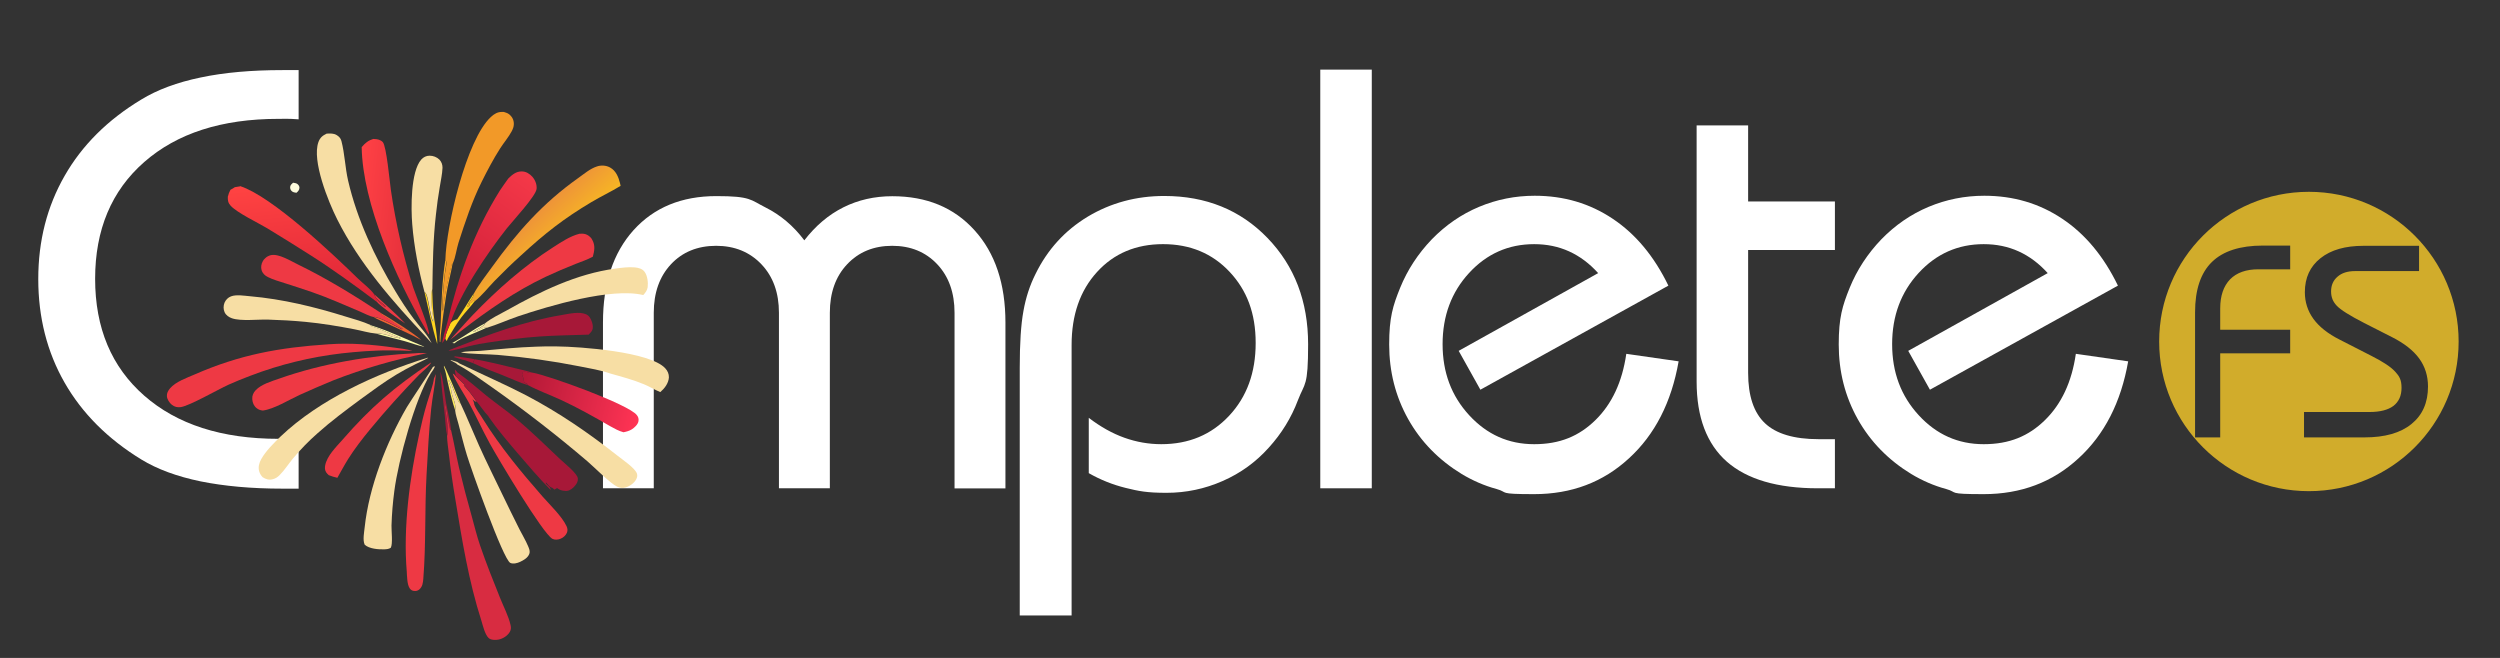 <svg xmlns="http://www.w3.org/2000/svg" xmlns:xlink="http://www.w3.org/1999/xlink" id="Layer_1" viewBox="0 0 2097.1 551.9"><rect x="0" y="0" width="2097.1" height="551.9" fill="#333333" stroke="none"/><defs><style>      .st0 {        fill: url(#linear-gradient2);      }      .st1 {        fill: #fefca8;      }      .st2 {        fill: #fff;      }      .st3 {        fill: url(#linear-gradient1);      }      .st4 {        fill: #ef6232;      }      .st5 {        fill: #ee3944;      }      .st6 {        fill: #f7dea4;      }      .st7 {        fill: #d82c41;      }      .st8 {        fill: #f29928;      }      .st9 {        fill: #fceb5f;      }      .st10 {        fill: url(#linear-gradient4);      }      .st11 {        fill: #a71838;      }      .st12 {        fill: #fed51f;      }      .st13 {        fill: #d1ac2b;      }      .st14 {        fill: url(#linear-gradient3);      }      .st15 {        fill: #fefcde;      }      .st16 {        fill: url(#linear-gradient);      }      .st17 {        fill: #f9aa29;      }    </style><linearGradient id="linear-gradient" x1="434.8" y1="226.3" x2="535.1" y2="202.3" gradientTransform="translate(0 552) scale(1 -1)" gradientUnits="userSpaceOnUse"><stop offset="0" stop-color="#b11836"></stop><stop offset="1" stop-color="#ff3354"></stop></linearGradient><linearGradient id="linear-gradient1" x1="262.8" y1="288.2" x2="251.2" y2="400.3" gradientTransform="translate(0 552) scale(1 -1)" gradientUnits="userSpaceOnUse"><stop offset="0" stop-color="#da2236"></stop><stop offset="1" stop-color="#ff4342"></stop></linearGradient><linearGradient id="linear-gradient2" x1="365.5" y1="350.2" x2="296" y2="358.3" gradientTransform="translate(0 552) scale(1 -1)" gradientUnits="userSpaceOnUse"><stop offset="0" stop-color="#db2937"></stop><stop offset="1" stop-color="#ff4145"></stop></linearGradient><linearGradient id="linear-gradient3" x1="365.9" y1="287.8" x2="448.2" y2="401.9" gradientTransform="translate(0 552) scale(1 -1)" gradientUnits="userSpaceOnUse"><stop offset="0" stop-color="#c71835"></stop><stop offset="1" stop-color="#f43848"></stop></linearGradient><linearGradient id="linear-gradient4" x1="461" y1="343.7" x2="441.5" y2="365" gradientTransform="translate(0 552) scale(1 -1)" gradientUnits="userSpaceOnUse"><stop offset="0" stop-color="#f6b425"></stop><stop offset="1" stop-color="#ee9438"></stop></linearGradient></defs><g id="logos"><g><path class="st13" d="M1936.8,160.9c-69.4,0-125.6,56.2-125.6,125.6s56.2,125.5,125.6,125.5,125.6-56.2,125.6-125.5-56.2-125.6-125.6-125.6h0ZM1921.1,225.9h-26.7c-10.2,0-18.2,2.8-23.7,8.4-5.5,5.7-8.3,13.8-8.3,24.4v17.9h58.7v19.8h-58.7v70.5h-21.1v-104.9c0-18.9,4.7-33,14.1-42.2s23.7-13.8,42.8-13.8h22.9v19.9h0ZM2022.8,355.7c-9.2,7.5-22.3,11.2-39.3,11.2h-50.8v-21.3h55c8.8,0,15.4-1.7,20-5.1,4.5-3.5,6.8-8.5,6.8-15.2s-1.8-9.7-5.3-13.5c-3.5-3.9-10-8.2-19.6-13.1l-27-13.8c-9.9-5-17.2-10.8-22-17.4s-7.2-14.1-7.2-22.4c0-12.1,4.4-21.6,13.1-28.5,8.8-7,20.8-10.4,36.1-10.4h46.6v21.2h-53.7c-6.1,0-11.1,1.5-14.7,4.7-3.6,3.1-5.4,7.2-5.4,12.3s1.6,8.7,4.8,12.1c3.2,3.4,10.8,8.2,22.9,14.4l23.4,11.9c10.3,5.2,17.9,11.2,22.8,17.9,4.9,6.7,7.4,14.6,7.4,23.5,0,13.5-4.6,24-13.9,31.5h0Z"></path><g><path class="st2" d="M250.5,100.1c-2.1-.2-4.3-.3-6.6-.4s-5.7,0-10.3,0c-47.6,0-85.1,12.1-112.6,36.2-27.5,24.1-41.2,56.8-41.2,98s13.7,73.9,41.2,98,65,36.2,112.6,36.2,8.1,0,10.4-.1c2.4-.1,4.5-.2,6.5-.3v42.2h-13.5c-26,0-48.9-2.1-68.7-6.1-19.8-4.1-36.4-10.2-49.8-18.4-28.1-17.2-49.6-38.7-64.3-64.4-14.7-25.7-22.1-54.7-22.1-86.9s7.4-60.9,22.1-86.6c14.7-25.7,36.1-47,64.3-64,13.4-8.2,30-14.4,49.8-18.5,19.8-4.2,42.7-6.2,68.7-6.2h13.5v41.4h0Z"></path><path class="st2" d="M1785.2,303.1c-6,34.3-19.9,61.5-41.7,81.4-21.7,20-48.2,30-79.5,30s-21.1-1.4-31.5-4.3c-10.4-2.8-20.1-7.1-29.3-12.6-19.3-11.8-34.3-27.2-44.9-46.1-10.6-19-15.9-39.8-15.9-62.5s3.1-32.5,9.2-47.6c6.1-15,15-28.6,26.6-40.7,11.6-11.9,24.8-21,39.6-27.2,14.8-6.2,30.4-9.3,46.7-9.3,24.4,0,46.1,6.4,65.4,19.3,19.2,12.8,34.8,31.5,46.7,56.1l-157.7,87.3-18.2-32.6,117-65.2c-7.2-8-15.3-14.1-24.3-18.2-9-4.1-18.8-6.1-29.4-6.1-21.6,0-39.8,8.1-54.6,24.2-14.8,16.1-22.2,36-22.2,59.7s7.4,43.4,22.3,59.6,33,24.3,54.5,24.3,37.6-6.7,51.4-20.2,22.5-32,25.9-55.6l43.9,6.3h0Z"></path><path class="st2" d="M1423.2,105.2h43.2v63.8h72.8v40.7h-72.8v103c0,19.3,4.7,33.4,14.1,42.3s24.4,13.4,45,13.4h13.7v41.2h-14.2c-34,0-59.5-7.5-76.4-22.3-16.9-14.9-25.4-37.3-25.4-67.2V105.2h0Z"></path><path class="st2" d="M505.8,409.6v-139.1c0-32.7,8.6-58.5,25.7-77.5,17.2-19,40.3-28.5,69.4-28.5s28.6,3.2,41.2,9.5c12.6,6.3,23.5,15.5,32.6,27.6,9.5-12.3,20.4-21.5,32.8-27.7,12.4-6.2,26.1-9.3,41-9.3,28.8,0,51.8,9.5,69,28.6,17.3,19.1,25.9,44.9,25.9,77.4v139.1h-42.7v-147.3c0-16.8-4.8-30.4-14.5-40.7s-22.3-15.5-37.8-15.5-28.1,5.2-37.8,15.5-14.5,23.9-14.5,40.7v147.2h-42.7v-147.2c0-16.8-4.9-30.4-14.7-40.7s-22.5-15.5-38-15.5-28.3,5.2-37.9,15.5c-9.6,10.3-14.4,23.9-14.4,40.7v147.2h-42.6,0Z"></path><path class="st2" d="M855.4,516.5v-208c0-20.4,1-36.3,3.1-47.6,2-11.3,5.4-21.7,10.2-31.2,10-20.4,24.6-36.4,43.8-48,19.2-11.5,40.6-17.3,64.1-17.3,35,0,63.9,11.7,86.6,35.2s34.1,53.2,34.1,89.2-2.8,32-8.5,46.8c-5.6,14.9-13.8,28.1-24.4,39.8-10.8,12.1-23.7,21.5-38.8,28.1-15,6.6-30.7,9.9-47.1,9.9s-23.3-1.4-34.2-4.1-21.2-6.8-31-12.4v-46.4c9.8,7.5,19.8,13.1,29.9,16.7,10.1,3.6,20.4,5.4,30.9,5.4,23.1,0,42-7.9,56.9-23.8,14.9-15.9,22.3-36.2,22.3-61.1s-7.3-44.1-21.8-59.6-33.2-23.3-55.9-23.3-41.2,7.8-55.4,23.4c-14.2,15.6-21.3,36-21.3,61.2v226.9h-43.5v.2h0Z"></path><path class="st2" d="M1107.5,409.6V58.4h43.2v351.2h-43.2Z"></path><path class="st2" d="M1408.1,303.1c-6,34.3-19.9,61.5-41.7,81.4-21.7,20-48.2,30-79.5,30s-21.1-1.4-31.5-4.3c-10.4-2.8-20.1-7.1-29.3-12.6-19.3-11.8-34.3-27.2-44.9-46.1-10.6-19-15.9-39.8-15.9-62.5s3.1-32.5,9.2-47.6c6.1-15,15-28.6,26.6-40.7,11.6-11.9,24.8-21,39.6-27.2,14.8-6.2,30.4-9.3,46.7-9.3,24.4,0,46.1,6.4,65.4,19.3,19.2,12.8,34.8,31.5,46.7,56.1l-157.7,87.3-18.2-32.6,117-65.2c-7.2-8-15.3-14.1-24.3-18.2-9-4.1-18.8-6.1-29.4-6.1-21.6,0-39.8,8.1-54.6,24.2-14.8,16.1-22.2,36-22.2,59.7s7.4,43.4,22.3,59.6,33,24.3,54.5,24.3,37.6-6.7,51.4-20.2,22.5-32,25.9-55.6l43.9,6.3h0Z"></path></g></g></g><g><path class="st11" d="M381.7,298.9c5.4.8,10.9,1.2,16.2,2.4-.4,1.2-.5,2.2-1.4,3.2l-6.3-2.3c-3.1-.4-6.3-1.9-9.4-2.7l.9-.6Z"></path><path class="st15" d="M246,153.3c1.1.2,2.5.3,3.4,1,1,.8,1.7,1.7,1.8,3,0,2-1.1,3.2-2.5,4.4-1.6-.2-3.2-.4-4.3-1.7-.8-1-1.1-2-1-3.3.2-1.6,1.4-2.5,2.5-3.5Z"></path><path class="st1" d="M379.4,287.7c9.4-5.1,18-11.6,27.5-16.5-1,2.4-7.9,5.7-10.3,7.1,2.6.5,9.9-5,11.6-3.4-6.9,3.4-21.8,8.5-27.1,13.1l-1.7-.3Z"></path><path class="st5" d="M314.2,247.1c8.6,8,17.8,15.8,25.8,24.3-4.5-2.8-21.3-14.8-24.1-18.5l.8-.6c.1.1.3.3.4.4,1.2,1,5.4,5,6.6,4.9-2.2-3.6-7.9-5.6-9.3-9.7,0-.3-.2-.6-.3-.9Z"></path><path class="st9" d="M381.8,344.2c-2.3-6.6-5-17.9-6.5-24.8-.8-3.8-1.3-7.3-2.7-11l-.3-.8.3-.7-.8-1.1c1.5,1,12.9,28.9,14.5,32.6l-.9-.4c-3.9-6-5-13.9-9.1-19.6,0,2.6,1.4,4.7,1.9,7.2.3,1.3.3,2.7.6,4,.9,3.9,4.3,10.9,3,14.6Z"></path><path class="st1" d="M310.9,272.8c15.1,4.7,29.9,11.8,44.5,17.8.1,0,.2,0,.3,0v.3c-5.5-1.1-11.1-3.3-16.5-4.8-7.9-2.2-16-3.9-23.8-6.3,2.9-.5,9.9,1.1,12.5,2.3,2.2,1,4.6.8,6.9,1.6.3.1.6.3.9.4l.5-.5-.6-.4.3.7.4-.2c-6-2.5-12-5.2-18-7.7-2.6-1-5.3-1.6-7.8-2.7l.4-.6Z"></path><path class="st4" d="M319.1,262.4c7.4,4.1,28.8,17.6,34.3,22.9-9.4-5.3-19.6-9.5-29.4-14.2-3.4-1.6-7.4-3.1-10.6-5.1,4.5-.3,19,7.9,23.7,10.3l.6-.6c-6.1-4.3-12.4-8.3-18.7-12.4v-.8Z"></path><path class="st12" d="M356.1,245.1c3.2,1.5,4.1,21.1,7.4,25.1l-.5-1.1v.4s.6-.5.6-.5c-.2-2.2-.6-4.4-1-6.5-.7-4-1.5-15.8-.4-19.4,0-.3.2-.6.3-.9.3,7.4.4,15,1.3,22.3,1,7.8,3.1,16.2,3,24.1-4.4-14.2-7.3-29-10.7-43.5Z"></path><path class="st11" d="M369.4,311.8c2.7,7.4,3.3,17.8,4.7,25.8,1.4,7.7,3.6,15.6,4.3,23.3l-.8-.4c-1.4-5.9-2.3-12-3.3-17.9-.4-2.3-1.1-4.1-1.3-6.5,0-.4,0-1.1-.2-1.4-.2,6.9,4.4,25.8,2.3,30.7-1.3-5.2-1.4-11.4-2-16.7-1.3-12.3-2.8-24.5-3.7-36.9Z"></path><path class="st17" d="M373.6,217.9c.2.5.5.9.7,1.4.4,1.6-1,8.2-1.2,10.4-.6,4.8-2.9,28.8-1.9,31.7v-.7c0,0-.8-.2-.8-.2l1.4-.2c.7-12.9,4-25.5,6.9-38,.1-.6.3-1.3.5-1.9h.6c-1.6,9.1-4.1,18-5.5,27-1.8,11.2-3.3,22.6-4.6,33.9-.2,1.9-.1,3.8-.4,5.7l-.4-.3c-.3-5.4.6-11.1.8-16.5.7-17.4,1.1-35.3,3.9-52.4Z"></path><path class="st12" d="M397.4,246.4c-.1,4-5.4,7.4-5.2,11.1,1.1-.4,1.1-.4,1.8-1.4l-.4-1.2c.9-.9,1.7-.2,4-3l.7.6-.2.3c-3.4,4.6-7.5,8.7-11,13.3-4.3,5.7-7.8,11.8-11.5,17.9l-.8,2c-.8-.7-.9-1.2-1.3-2.2.4-4.1,2.9-8.8,4.4-12.7,1.9-2,3-2.6,5.6-3.3,4.9-6.9,9.2-14.5,13.9-21.6Z"></path><path class="st11" d="M398,301.3c11.4,2,22.5,4.7,33.8,7.5,4.9,1.2,10.1,2.2,14.9,3.9-.2,0-.5.1-.8.2-1.2.2-2.2-.2-3.3-.5-1.3-.4-2.5-.8-3.9-.3-.4.9-1,2-.6,3,.1.3.3.5.4.7.7,1.3.8,2.9,1.1,4.4.8,1.2,1.5,1.4,2.8,1.9l.6,1.1c-7.5-2.4-14.9-5.9-22.2-8.8-8-3.2-16.4-6.1-24.2-9.9.9-.9,1-2,1.4-3.2Z"></path><path class="st5" d="M361.5,304.1h.1c-.4,2.1-8.1,8.3-10,10.2-14.2,14.6-28.2,30.1-41.1,45.8-6.6,8-13,16.3-18.5,25-3.2,5.1-6,10.5-9,15.7-2.5-.6-4.8-1.2-7.2-2.2-.8-.7-1.6-1.5-2.2-2.4-1.2-1.8-1.2-4-.8-6,1.6-7.9,9.1-15.2,14.3-21.1,24.2-27.8,43.6-44.3,74.3-64.9Z"></path><path class="st11" d="M380.2,292.3c30.6-11.9,58.7-22.7,91.3-28.1,5.8-1,14.7-3.1,20.2-.5,2.7,1.2,3.9,3.7,4.8,6.3.8,2.3,1.3,5.3,0,7.5-.7,1.2-1.8,2.2-2.7,3.2-13.9.5-27.9.6-41.7,1.6-13.9,1-28,2.8-41.8,4.9-5.7.8-11.3,1.8-16.9,3.2-5.5,1.4-11.5,3.5-17.1,3.9,1.1-1,2.6-1.4,3.9-1.9Z"></path><path class="st5" d="M397.9,339.5c1.5,3.9,4.8,8,7,11.7,14.8,23.7,32.1,44.6,50.4,65.5,6,6.8,16.2,16.6,19.9,24.6.9,1.8,1.1,3.6.4,5.5-1,2.4-3.2,4.3-5.6,5.2-2.1.8-4.6,1-6.6,0-8.2-4.5-45.8-67.7-52.6-80.1-6.3-11.4-11.6-23.3-17.8-34.7-3.2-5.9-11.3-18.1-13.2-23.8,1.1.4,1.7,1.2,2.4,2.1,2.6,2.6,5.5,5.1,8.1,7.8h-1.3c4,4.3,7.6,8.9,10.9,13.9-.3-.1-.6-.2-.9-.3-1.1-.5-2.3-1.5-3-2.5,0,0,0-.2,0-.3.9,1.7,1.8,3.6,1.9,5.6Z"></path><path class="st5" d="M313.5,266c-3.6-.7-8-3.2-11.4-4.6-13.3-5.6-26.6-11.6-40.2-16.3-7.6-2.6-15.2-5.1-22.8-7.5-4.8-1.6-9.9-2.9-14.4-5.2-2.5-1.2-4.5-3.1-5.3-5.9-.7-2.5-.2-5.2,1.1-7.5.2-.3.4-.6.6-.9.2-.3.4-.6.7-.8.2-.3.5-.5.8-.8.3-.2.6-.5.8-.7.3-.2.6-.4.9-.6.3-.2.6-.3,1-.5.3-.1.7-.3,1-.4.3-.1.7-.2,1.1-.3,6.6-1.3,16.6,5,22.4,7.8,24.3,11.8,46.8,25.7,69.4,40.5v.8c6.2,4.1,12.5,8.1,18.6,12.4l-.6.6c-4.7-2.3-19.2-10.5-23.7-10.3Z"></path><path class="st16" d="M443,323.1l-.6-1.1c-1.3-.5-2-.7-2.8-1.9-.2-1.5-.4-3-1.1-4.4-.1-.2-.3-.5-.4-.7-.4-1,.2-2.1.6-3,1.3-.5,2.5-.1,3.9.3,1.1.3,2.1.7,3.3.5.3,0,.5-.1.8-.2,13.1,2.2,80.7,26.6,87.5,35.6,1.2,1.5,1.7,3,1.4,5-.4,2.8-3.4,5.6-5.7,7-2.1,1.3-4.4,1.9-6.9,2.4-4-1.1-7.4-3-11-5-13.8-8-27.3-15.6-41.8-22.3-8.6-4-19.2-7.8-27.2-12.2Z"></path><path class="st5" d="M486,196.1c1.5-.1,3.1-.2,4.6.2.3,0,.6.2,1,.3.3.1.6.3.9.4.3.2.6.3.9.5.3.2.6.4.8.6.3.2.5.4.8.7.2.2.5.5.7.7.2.3.4.5.6.8.2.3.4.6.5.9,2.7,4.8,1.8,9.1.5,14.1-4.5,2.5-9.7,4.2-14.5,6.1-8.4,3.3-16.7,6.9-24.9,10.7-25.6,12.1-49.1,28.5-71.5,45.8-2.8,2.5-5.7,4.8-8.7,7,6.4-6.8,12.4-13.9,18.9-20.7,20.3-21.1,42.9-41.1,67.6-56.9,6.7-4.3,14-9.2,21.8-11.2Z"></path><path class="st6" d="M315.4,279.8c-5.9-.5-12.3-2.5-18.2-3.6-13.5-2.6-27.2-4.9-40.9-6.2-10.4-1-20.9-1.6-31.3-1.9-8.4-.3-22.8,1.5-30.4-1.1-2.6-.9-5-2.5-6.2-5.1-1.1-2.4-1.1-5.4-.1-7.9,1-2.4,3-4.5,5.5-5.4,4.5-1.7,11.1-.5,15.9-.1,27.5,2.4,54.1,8.9,80.4,17.1,6.9,2.1,14.3,4.1,20.9,7.1l-.4.6c2.6,1.1,5.2,1.7,7.8,2.7,6,2.5,12,5.2,18,7.7l-.4.2-.3-.7.6.4-.5.5c-.3-.1-.6-.3-.9-.4-2.3-.7-4.6-.6-6.9-1.6-2.6-1.2-9.7-2.9-12.5-2.3Z"></path><path class="st5" d="M348.9,296.3c2.9-.4,6.3,0,9.2,0-13.4,2.6-26.7,5.8-39.8,9.6-13.1,3.8-26,8.2-38.8,13.2-9.4,3.9-18.8,7.9-28,12.1-9,4.1-21.6,12-31.1,13.2-2-.3-3.5-.7-5.1-2-2.4-1.9-3.5-4.6-3.7-7.6-.2-2.9.9-5.4,2.9-7.5,4.6-4.9,13.3-7.5,19.7-9.7,35.8-12.7,76.9-19.6,114.7-21.3Z"></path><path class="st5" d="M365.6,314c-.7,9.6-2.9,19.2-3.9,28.8-1.9,18.5-2.9,37.1-3.9,55.6-1.6,28.9-.4,58-2.7,86.9-.3,3.4-.6,6.8-3.4,9.2-1.3,1.1-2.8,1.4-4.4,1.2-1.4-.1-2.6-.8-3.5-2-2.4-3.3-2.3-10.2-2.6-14.3-3.1-36.8,2.5-78.9,10.4-115,1.9-8.8,4-17.6,6.6-26.3,1.5-5.2,5.3-15.5,5.8-20.5l1.6-3.8Z"></path><path class="st6" d="M356.1,245.1c-4.9-18.5-8.8-38-10.3-57-1.1-13.2-1.4-44.2,7.6-54.3,1.8-2,4.2-3.2,7-3.2,3,0,6.1,1.2,8.2,3.3,1.8,1.9,2.6,4.2,2.6,6.8-.2,5.3-1.5,10.9-2.3,16.1-1.3,7.6-2.4,15.3-3.2,23-2.4,20.8-2.7,41.6-3,62.5-.1.3-.2.6-.3.9-1.2,3.6-.3,15.3.4,19.4.4,2.2.8,4.4,1,6.5l-.6.5v-.4s.6,1.1.6,1.1c-3.3-4.1-4.2-23.6-7.4-25.1Z"></path><path class="st3" d="M201.4,156.1c26.9,8.7,77.9,57.1,99,77.7,4.2,4.1,10.5,8.6,13.7,13.4,0,.3.2.6.3.9,1.4,4.1,7.1,6.1,9.3,9.7-1.2,0-5.5-3.9-6.6-4.9-.2-.1-.3-.3-.4-.4l-.8.6c-17.8-13.4-37.4-27.6-56.2-39.5-11.8-7.5-23.7-14.9-35.7-22.2-7.7-4.6-24.8-12.7-30.5-18.8-2.2-2.4-2.5-4.5-2.4-7.6.5-2.1,1.2-3.9,2.2-5.8,1.2-.5,2.6-1.5,3.7-2.2l4.4-.7Z"></path><path class="st6" d="M406.9,271.2c5.2-4.3,12.3-7.6,18.3-10.9,28.1-15.8,58.6-30.7,91-35,5.2-.7,11-1.5,16.3-1,3.1.3,6.3,1.1,8.2,3.7,2.4,3.1,3.1,9,2.6,12.9-.4,2.7-1.9,4.6-3.7,6.6-26.8-6.5-78.9,9.1-104.9,17.8-8.8,3-17.5,7-26.4,9.7-1.7-1.6-8.9,3.9-11.6,3.4,2.4-1.4,9.3-4.7,10.3-7.1Z"></path><path class="st6" d="M363.2,307.8l1.5-.7c0,1.7-2.3,4.4-3.3,6-13.3,21.5-27.2,72.7-30.6,98.6-1.3,9.7-2.1,19.4-2.4,29.2-.1,4.4,1.2,15.3-.6,18.6-1.7,1.1-3.4,1.2-5.3,1.3-4.9.2-12.9-.4-16.6-3.9-1.8-3.9-.4-10.5,0-14.6,3.6-33.9,18.3-71.3,35.4-100.8,2.1-3.6,21.6-32.8,21.8-33.6Z"></path><path class="st6" d="M381.8,344.2c1.3-3.7-2-10.7-3-14.6-.3-1.3-.3-2.7-.6-4-.6-2.5-1.9-4.6-1.9-7.2,4,5.7,5.1,13.6,9.1,19.6l.9.4c5.5,11.7,10.3,23.7,15.6,35.5,6.2,13.8,13.1,27.5,19.6,41.1,4.7,9.7,9.4,19.4,14.3,29.1,2.4,4.7,5.2,9.3,7.2,14.1.9,2.1,1.8,4.1,1,6.4-1.2,3.3-4.7,5.3-7.7,6.7-2.3,1.1-5.8,2-8.2.9-6-2.7-33.2-79.6-36.5-90.6-2.6-8.5-4.7-17.2-7-25.9-.9-3.6-2.5-7.8-2.8-11.5Z"></path><path class="st11" d="M382.3,315.4c0-1.9-.9-3.6-.7-5.4.9.8,1.4,1.4,2.1,2.4,8.6,6,16.6,13.3,24.7,19.8,8.1,6.5,16.7,12.4,24.7,19.1,12.9,10.9,24.7,22.5,37,34.1,3,2.8,14.2,11.8,14.6,15.8.3,2.4-.8,4.4-2.3,6.2-1.7,2-4.1,4.1-6.9,4.4-.5,0-.8,0-1.3,0-3-.2-4.4-.6-6.9-2.4l-2.2,1.3-1.6-1.4c-.2,0-.4-.1-.6-.2-1.9-.7-3.5-2.8-4.8-4.3l-.4.2c1,2.5,4.3,3,4.2,6-9.8-9.9-18.9-20.6-27.9-31.1-8.3-9.8-16.6-19.4-23.9-30l-.6-1c-3.5-3.5-6.3-8.2-9.6-12-3.2-4.9-6.9-9.6-10.9-13.9h1.3c-2.6-2.6-5.5-5.1-8.1-7.7Z"></path><path class="st0" d="M313.3,116.6c.2,0,.4,0,.6,0,2.6,0,5.4.7,7.2,2.6,3.1,3.4,5.8,33.3,6.8,40.3,2,13.8,4.6,27.6,7.7,41.2,3.1,13.6,6.8,27.1,11,40.4,2.2,6.6,13.5,33.8,13.3,39.2h-.5c-1.1-1.7-2-3.3-2.9-5.1-23.7-40.6-52.4-104.3-53.1-151.8,3-3.5,5.4-5.5,9.8-6.9Z"></path><path class="st6" d="M358.8,300.2h.4c-3.3,2-7.1,3.5-10.5,5.2-5.5,2.7-10.8,5.6-16,8.7-10.5,6.3-20.3,13.6-30.2,20.8-12.3,9.1-24.8,18.4-36.2,28.6-7.4,6.5-14.3,13.6-20.7,21.3-3.7,4.5-7,9.7-11.1,13.8-1.6,1.6-3.5,2.9-5.7,3.4-3.2.9-5.8,0-8.5-1.7-1.3-1.4-2.4-3.1-2.9-5-1-3.5,0-7,1.7-10.1,3.9-7,10.5-13.4,16.2-19,32.8-31.2,80.4-52.9,123.3-66.1Z"></path><path class="st8" d="M373.6,217.9c.7-28.1,17.6-100.8,38.2-119.8,2.7-2.5,5.6-4.3,9.4-4.2.3,0,.6,0,1,0,.3,0,.6,0,1,.2.3,0,.6.2.9.3.3.1.6.2.9.3.3.1.6.3.9.4s.6.3.8.5c.3.2.5.4.8.6.2.2.5.4.7.7.2.2.5.5.7.8.2.3.4.6.6.8.2.3.3.6.5.9.2.3.3.6.4.9.1.3.2.6.3,1,0,.3.2.7.2,1,0,.3,0,.7.1,1,0,.3,0,.7,0,1,0,2-.8,3.9-1.7,5.7-2.7,5.1-6.8,9.8-9.9,14.7-5.6,8.8-10.5,18.1-15.2,27.5-8.2,16.4-14,34-19.6,51.4-1.7,5.4-2.4,12-4.7,17.1h-.6c-.2.5-.3,1.1-.5,1.8-2.9,12.5-6.2,25.1-6.9,38l-1.4.2.9.2v.7c-1.1-2.9,1.2-26.9,1.8-31.7.3-2.2,1.7-8.8,1.2-10.4-.1-.5-.5-1-.7-1.4Z"></path><path class="st14" d="M426.3,149.8c3.2-3.1,6.6-6.1,11.4-6,3.5,0,6.5,1.9,8.8,4.4,2.4,2.7,4,6.6,3.6,10.3-.6,6-19.9,26.7-25,33.1-16.4,20.8-39.2,54.2-47.3,79.6-1.6,3.9-4,8.5-4.4,12.7-.6,1.4-1.4,2.6-2.3,3.9-.3-2.5,3.1-13.2,3.9-16.3,9.6-40.1,22.3-76.3,44.2-111.5,2.3-3.5,4.8-6.9,7.2-10.3Z"></path><path class="st6" d="M449.8,290.8c5.8-.3,11.6-.3,17.5-.2,19.3.2,77.9,4.4,90.7,18.3,2,2.1,3.2,4.8,3.1,7.7-.3,4.9-3.6,9.2-7.2,12.3-4.7-1.9-9.1-4.7-13.8-6.6-8.9-3.7-18.6-6.3-27.9-8.9-8.2-2.9-17.6-4.4-26.1-6.1-22.7-4.5-45.6-7.7-68.6-9.6-6.6-.6-25.6-.7-30.9-2.1,5.1-1.2,11-.9,16.3-1.3,15.7-1.4,31.2-3,46.9-3.5Z"></path><path class="st6" d="M378,301.9c1.9.5,3.7,1.3,5.6,1.8,1.3,1,2.6,1.6,4,2.2,17.8,8.7,36.3,16.6,53.9,25.8,27.6,14.5,52.3,31.5,76.7,50.7,4,3.2,14.6,10.3,16.1,14.9.5,1.6.2,3.2-.6,4.7-1.7,3.3-5.5,5.9-8.9,6.9-2.5.7-4.9.4-7.2-.7-5.8-2.8-19-16.2-24.7-21.1-25.9-22.1-52.9-43-80.7-62.6-9.1-6.3-18.3-13.2-28.1-18.5l-.5-.3c-.8-1.2-4.1-2.5-5.4-3.3l-.2-.5Z"></path><path class="st7" d="M375.1,365.4c2.1-5-2.5-23.9-2.3-30.7.2.3.2,1.1.2,1.4.1,2.4.9,4.2,1.3,6.5,1.1,6,1.9,12,3.3,17.9l.8.4c2.4,10.3,4.2,20.8,6.6,31.2,3.3,13.8,6.9,27.6,10.8,41.3,2.2,8,4.2,16.2,6.9,24.1,5.1,14.9,10.9,29.5,16.8,44.1,2.9,7.3,7.1,15.2,8.8,22.8.5,2.2.4,3.9-.8,5.9-1.9,3.1-5.7,5.5-9.3,6.2-2.3.5-6.4.5-8.3-1.3-3.1-2.9-4.8-10.3-6-14.2-10.8-33.6-16.3-67.8-22-102.5-2.1-12.4-3.9-24.8-5.3-37.3-.6-5.1-1.5-10.5-1.6-15.7Z"></path><path class="st6" d="M274.1,112.1c2.9-.2,5.8-.3,8.3,1.2,2,1.2,3.4,2.7,4,5,2.8,10.8,3.1,22.3,5.6,33.2,7.5,32.5,22.4,64.2,39.6,92.7,4.7,7.8,9.8,15.8,15.3,23,5,6.7,11.5,13.2,15.2,20.7l-4.4-4.9c-28.2-29.9-56.2-61.9-74.8-98.9-7.6-15.1-21.4-49.3-15.8-64.9,1.4-3.8,3.4-5.4,6.9-7.1Z"></path><path class="st5" d="M275.5,288.8c18.6-1.3,37,.2,55.4,2.8,5,.7,10.3,1.2,15.1,2.8-3.3-.2-6.6-.3-9.9-.4-3.3,0-6.6-.1-9.9-.1-3.3,0-6.6,0-9.9.2-3.3.1-6.6.3-9.9.5-3.3.2-6.6.5-9.9.8-3.3.3-6.6.7-9.8,1-3.3.4-6.5.8-9.8,1.3-3.3.5-6.5,1-9.8,1.6-3.2.6-6.5,1.2-9.7,1.9-3.2.7-6.4,1.4-9.6,2.2-3.2.8-6.4,1.6-9.6,2.5-3.2.9-6.3,1.8-9.5,2.8s-6.3,2-9.4,3.1c-3.1,1.1-6.2,2.2-9.3,3.4-3.1,1.2-6.2,2.4-9.2,3.6-3,1.3-6.1,2.6-9.1,3.9-8.8,4-32.8,17.8-40.1,18.8-2.7.4-5.3-.2-7.5-2-2-1.6-3.9-4.5-4.1-7.1-.2-2.5,1-4.7,2.6-6.6,4.9-5.7,14-8.8,20.7-11.7,37.9-16.6,71-22.6,112.2-25.3Z"></path><path class="st10" d="M397.4,246.4c4.3-7.9,10.2-15.2,15.4-22.5,21.3-29.5,42.5-53.5,72.3-74.6,4.8-3.4,10-7.9,15.7-9.7,3.6-1.2,7.8-.9,11.1,1,4.8,2.7,6.9,7.9,8.2,13.1.2.7.3,1.5.5,2.2-8,4.9-16.6,8.9-24.6,13.7-23,13.7-38.8,26.1-58.6,44.3-7.8,7-15.3,14.3-22.6,21.8-5.3,5.5-10.5,12.2-16.5,17l-.7-.6c-2.3,2.8-3.1,2.1-4,3l.4,1.2c-.7,1-.7,1-1.8,1.4-.3-3.7,5-7.1,5.2-11.1Z"></path></g></svg>